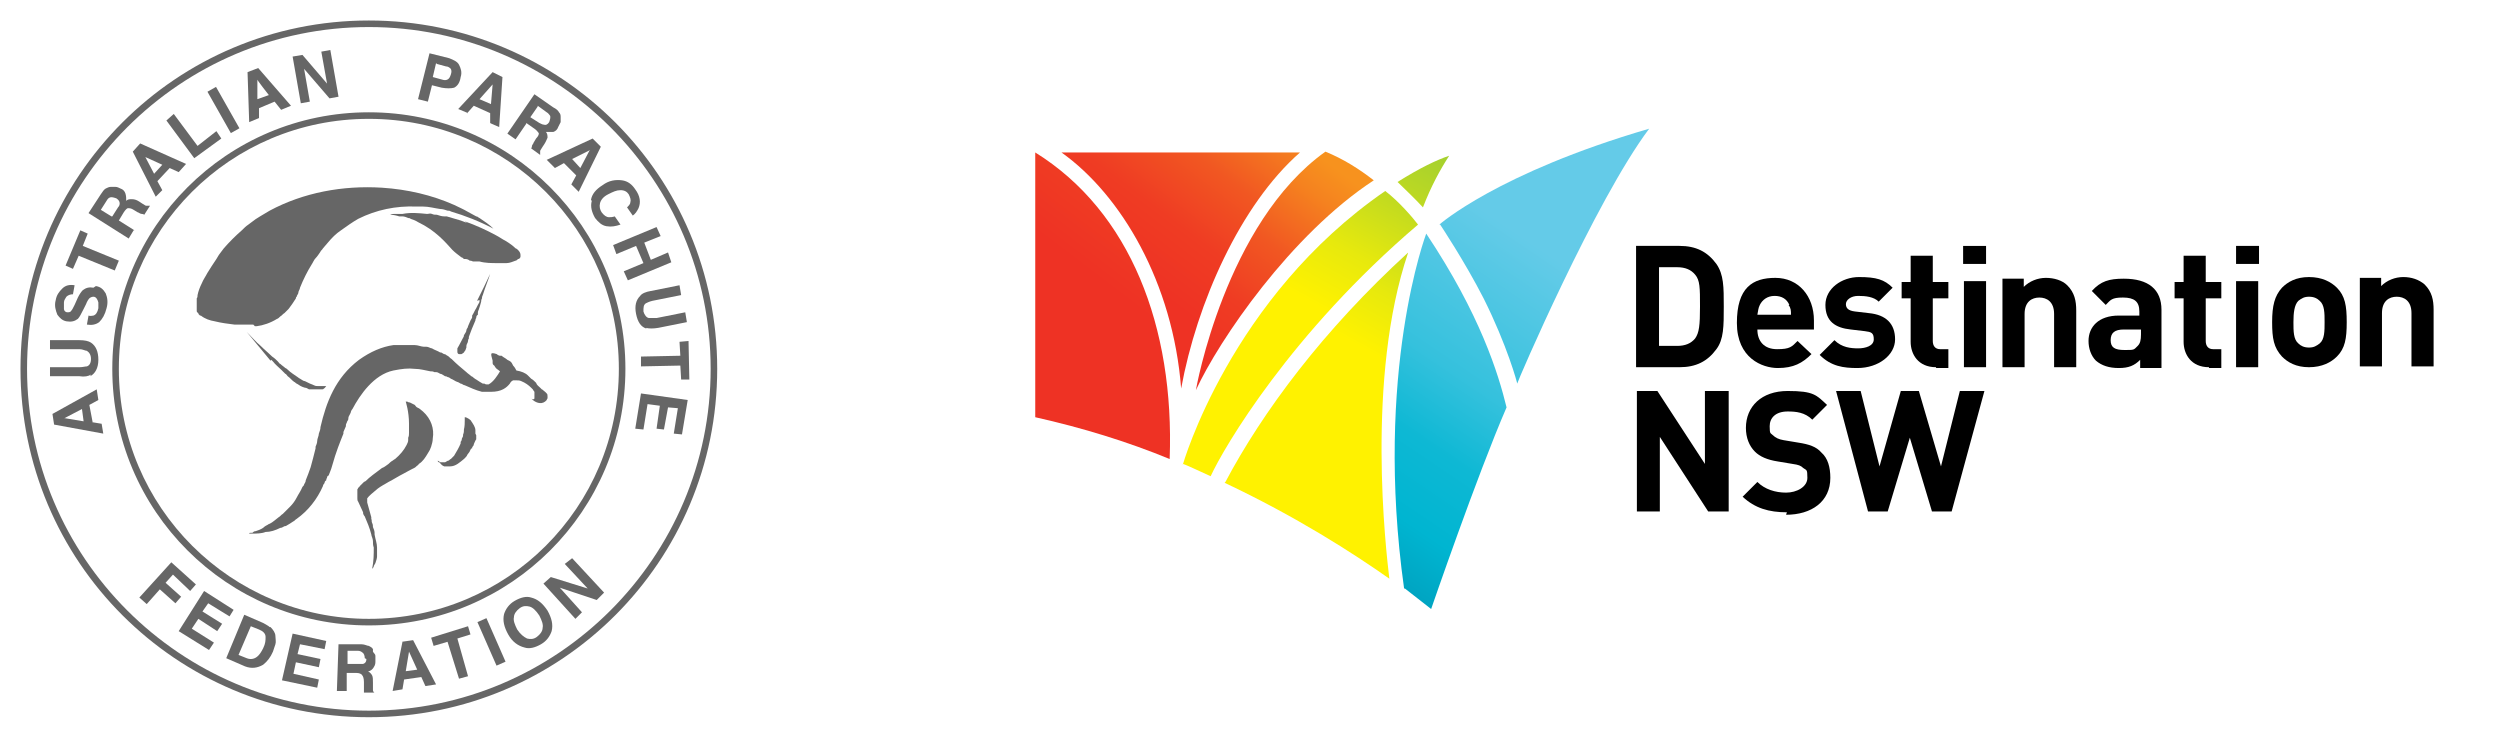 <?xml version="1.0" encoding="UTF-8"?>
<svg xmlns="http://www.w3.org/2000/svg" xmlns:xlink="http://www.w3.org/1999/xlink" version="1.1" viewBox="0 0 305 90">
  <defs>
    <style>
      .cls-1 {
        fill: none;
      }

      .cls-2 {
        fill: url(#linear-gradient-8);
      }

      .cls-3 {
        fill: url(#linear-gradient-7);
      }

      .cls-4 {
        fill: url(#linear-gradient-5);
      }

      .cls-5 {
        fill: url(#linear-gradient-6);
      }

      .cls-6 {
        fill: url(#linear-gradient-9);
      }

      .cls-7 {
        fill: url(#linear-gradient-4);
      }

      .cls-8 {
        fill: url(#linear-gradient-3);
      }

      .cls-9 {
        fill: url(#linear-gradient-2);
      }

      .cls-10 {
        fill: url(#linear-gradient);
      }

      .cls-11 {
        clip-path: url(#clippath-1);
      }

      .cls-12 {
        clip-path: url(#clippath-3);
      }

      .cls-13 {
        clip-path: url(#clippath-4);
      }

      .cls-14 {
        clip-path: url(#clippath-2);
      }

      .cls-15 {
        clip-path: url(#clippath-7);
      }

      .cls-16 {
        clip-path: url(#clippath-6);
      }

      .cls-17 {
        clip-path: url(#clippath-9);
      }

      .cls-18 {
        clip-path: url(#clippath-8);
      }

      .cls-19 {
        clip-path: url(#clippath-5);
      }

      .cls-20 {
        fill: #666;
      }

      .cls-21 {
        fill: url(#linear-gradient-10);
      }

      .cls-22 {
        clip-path: url(#clippath);
      }
    </style>
    <clipPath id="clippath">
      <path class="cls-1" d="M129.5,18.6c7.3,5.2,13.6,15.9,14.6,28.8,1.9-10.4,7.2-22.4,14.5-28.8h-29.1Z"/>
    </clipPath>
    <linearGradient id="linear-gradient" x1="-214" y1="582.5" x2="-212.6" y2="582.5" gradientTransform="translate(-16995.3 -5253) rotate(127.2) scale(28.9 -28.9)" gradientUnits="userSpaceOnUse">
      <stop offset="0" stop-color="#f7921e"/>
      <stop offset=".2" stop-color="#f7921e"/>
      <stop offset=".3" stop-color="#f5821f"/>
      <stop offset=".5" stop-color="#f15722"/>
      <stop offset=".7" stop-color="#ef3c23"/>
      <stop offset=".9" stop-color="#ee3224"/>
      <stop offset="1" stop-color="#ee3224"/>
    </linearGradient>
    <clipPath id="clippath-1">
      <path class="cls-1" d="M175.7,27.4s3,4.5,5.3,9c2.9,5.8,4.1,10.3,4.1,10.4,0-.2,9.5-22.3,16.1-31.1-18.5,5.4-25.6,11.7-25.6,11.7h0Z"/>
    </clipPath>
    <linearGradient id="linear-gradient-2" x1="-212" y1="593.5" x2="-210.5" y2="593.5" gradientTransform="translate(-37149.5 -9657.1) rotate(124.2) scale(61.2 -61.2)" gradientUnits="userSpaceOnUse">
      <stop offset="0" stop-color="#64cbe8"/>
      <stop offset=".2" stop-color="#35c1dd"/>
      <stop offset=".3" stop-color="#0eb8d4"/>
      <stop offset=".4" stop-color="#00b5d1"/>
      <stop offset=".7" stop-color="#007595"/>
      <stop offset=".9" stop-color="#004a6d"/>
      <stop offset="1" stop-color="#003a5d"/>
      <stop offset="1" stop-color="#003a5d"/>
    </linearGradient>
    <clipPath id="clippath-2">
      <path class="cls-1" d="M149.4,58.9c8.7,4.1,15.7,8.6,20.1,11.7-.4-3.4-2.9-24.5,2.3-39.8-10.4,9.5-17.8,19.5-22.3,28Z"/>
    </clipPath>
    <linearGradient id="linear-gradient-3" x1="-205" y1="613.9" x2="-203.6" y2="613.9" gradientTransform="translate(32939.1 6099.4) rotate(-61.1) scale(51.5 -51.5)" gradientUnits="userSpaceOnUse">
      <stop offset="0" stop-color="#fff200"/>
      <stop offset=".3" stop-color="#fff200"/>
      <stop offset=".4" stop-color="#e7e90d"/>
      <stop offset=".5" stop-color="#c3db1f"/>
      <stop offset=".6" stop-color="#a6d12e"/>
      <stop offset=".8" stop-color="#92c939"/>
      <stop offset=".9" stop-color="#86c53f"/>
      <stop offset="1" stop-color="#82c341"/>
      <stop offset="1" stop-color="#82c341"/>
    </linearGradient>
    <clipPath id="clippath-3">
      <path class="cls-1" d="M126.3,18.6h0v32.3c5.8,1.3,11.3,3,16.4,5.1.6-16.1-4.8-30.2-16.4-37.4Z"/>
    </clipPath>
    <linearGradient id="linear-gradient-4" x1="-213.9" y1="582.3" x2="-212.5" y2="582.3" gradientTransform="translate(-16995.2 -5252.7) rotate(127.2) scale(28.9 -28.9)" xlink:href="#linear-gradient"/>
    <clipPath id="clippath-4">
      <path class="cls-1" d="M145.9,47.6c2.8-6.1,11.6-19,21.7-25.6-1.8-1.4-3.7-2.6-5.9-3.5-12.2,8.7-15.8,29-15.8,29.1Z"/>
    </clipPath>
    <linearGradient id="linear-gradient-5" x1="-213.9" y1="582.5" x2="-212.5" y2="582.5" gradientTransform="translate(-16987.9 -5247.1) rotate(127.2) scale(28.9 -28.9)" xlink:href="#linear-gradient"/>
    <clipPath id="clippath-5">
      <path class="cls-1" d="M144.3,56.6c.2,0,2.5,1.1,3.4,1.5,1.6-3.5,9.8-17.5,25.3-30.7-.6-.8-2.3-2.8-4-4.1-18.9,13-24.7,33.4-24.7,33.4h0Z"/>
    </clipPath>
    <linearGradient id="linear-gradient-6" x1="-205" y1="613.8" x2="-203.5" y2="613.8" gradientTransform="translate(32932.1 6095.2) rotate(-61.1) scale(51.5 -51.5)" xlink:href="#linear-gradient-3"/>
    <clipPath id="clippath-6">
      <polygon class="cls-1" points="173.6 25.4 173.6 25.4 173.6 25.4 173.6 25.4"/>
    </clipPath>
    <linearGradient id="linear-gradient-7" x1="-201.9" y1="618.9" x2="-200.5" y2="618.9" gradientTransform="translate(22240.9 2929.8) rotate(-64.6) scale(34.2 -34.2)" gradientUnits="userSpaceOnUse">
      <stop offset="0" stop-color="#ffcb05"/>
      <stop offset=".3" stop-color="#ffcb05"/>
      <stop offset=".7" stop-color="#b0d236"/>
      <stop offset="1" stop-color="#82c341"/>
      <stop offset="1" stop-color="#82c341"/>
    </linearGradient>
    <clipPath id="clippath-7">
      <path class="cls-1" d="M173.6,25.4h0Z"/>
    </clipPath>
    <linearGradient id="linear-gradient-8" x1="-200.2" y1="618.9" x2="-200.2" y2="618.9" gradientTransform="translate(22326.9 2938.7) rotate(-64.6) scale(34.3 -34.3)" xlink:href="#linear-gradient-7"/>
    <clipPath id="clippath-8">
      <path class="cls-1" d="M170.5,22.2c.4.4,2.2,2.1,3.1,3.1,1-2.6,2.1-4.6,3.2-6.3-1.5.5-3.6,1.5-6.3,3.2h0Z"/>
    </clipPath>
    <linearGradient id="linear-gradient-9" x1="-205" y1="613.8" x2="-203.5" y2="613.8" gradientTransform="translate(32934.3 6096.4) rotate(-61.1) scale(51.5 -51.5)" xlink:href="#linear-gradient-3"/>
    <clipPath id="clippath-9">
      <path class="cls-1" d="M171.4,71.8c1.4,1.1,3.2,2.5,3.2,2.5,0,0,5.6-16.3,9.2-24.6-1-4.1-3.2-11.3-9.8-21.2,0,0-6.4,16.9-2.7,43.3Z"/>
    </clipPath>
    <linearGradient id="linear-gradient-10" x1="-212" y1="593.5" x2="-210.5" y2="593.5" gradientTransform="translate(-37147.4 -9655.8) rotate(124.2) scale(61.2 -61.2)" xlink:href="#linear-gradient-2"/>
  </defs>
  <!-- Generator: Adobe Illustrator 28.6.0, SVG Export Plug-In . SVG Version: 1.2.0 Build 709)  -->
  <g>
    <g id="Layer_1">
      <g id="Layer_1-2" data-name="Layer_1">
        <g>
          <path class="cls-20" d="M58,52.9v-.2c0,0,0-.1,0-.2,0-.4-.3-.8-.5-1.1,0-.1-.2-.2-.3-.3-.2-.1-.3-.2-.5-.2h0v.4c0,.3,0,.7-.1,1.1,0,.2,0,.4-.1.6,0,.1,0,.3-.1.4s0,.3-.2.5c0,0,0,.2,0,.2-.2.5-.5,1-.8,1.5,0,0-.1.1-.2.2,0,0-.2.2-.2.2-.1,0-.2.2-.3.2s-.2.1-.4.2c0,0,0,0-.1,0-.1,0-.3,0-.4,0,0,0-.2,0-.2-.1,0,0,0,0-.2-.1h0c0,0,0,.2.2.2,0,0,0,0,0,0,.2.2.3.4.6.5,0,0,.1,0,.2,0,.2,0,.3,0,.5,0,.7,0,1.2-.5,1.7-.9,0,0,.1-.1.2-.2,0,0,.2-.2.2-.3.1-.1.2-.3.3-.4,0,0,0-.1.1-.2,0,0,0-.2.2-.2,0,0,0,0,0-.1,0,0,.1-.2.2-.3,0,0,0,0,0-.1.1-.2.2-.5.3-.6,0-.1,0-.2,0-.3,0,0,0,0,0,0,0,0,0,0,0,0,0,0,0-.1,0-.2h0Z"/>
          <path class="cls-20" d="M58.5,36.6c0,0,0,.1,0,.2,0,.1-.1.2-.2.4s-.1.2-.2.4c-.2.3-.3.6-.5.9,0,0,0,.1,0,.2,0,.1-.1.2-.2.4-.1.2-.2.5-.3.7,0,.2-.2.3-.2.5,0,.2-.2.4-.3.6,0,0,0,.2-.1.3-.4.8-.7,1.3-.7,1.3,0,0,0,0,0,.1,0,0,0,.1,0,.2,0,0,0,0,0,.1,0,.3.2.3.2.3,0,0,.2,0,.3,0,0,0,0,0,0,0,0,0,.2-.1.3-.2,0,0,.1-.2.2-.3,0,0,0-.1.1-.3,0,0,0,0,0-.2,0,0,0,0,0,0,0-.2.2-.4.2-.6,0,0,0-.2.1-.3,0,0,0-.2,0-.2.2-.6.5-1.3.8-2,0,0,0-.2.1-.3,0-.1,0-.3.2-.4,0,0,0-.1,0-.2,0-.1,0-.2.1-.4.1-.3.2-.6.3-1,0-.1,0-.2.1-.4,0-.1,0-.2.1-.4.3-1,.7-1.9.9-2.6h0c-.4.9-1,2.1-1.6,3.3h0Z"/>
          <path class="cls-20" d="M66.2,47.6s0,0,0,0c-.1-.1-.2-.2-.3-.3-.2-.2-.4-.3-.5-.6-.2-.2-.4-.4-.6-.5-.1-.1-.3-.3-.4-.4-.3-.3-.8-.5-1.4-.6-.1-.2-.2-.4-.4-.6,0,0,0,0-.1-.2-.1-.2-.2-.3-.4-.4,0,0,0,0-.2-.1-.2-.2-.5-.3-.7-.5,0,0-.1,0-.2,0-.1,0-.3-.1-.4-.2-.9-.3-.7,0-.5.8,0,0,0,.2,0,.3,0,0,0,.2.2.3,0,0,0,0,0,0,.1.2.2.3.3.4,0,0,0,0,0,0,0,0,0,0,0,0,0,0,.3.2.4.3-.3.5-.8,1.3-1.4,1.6,0,0,0,0,0,0,0,0,0,0-.1,0,0,0,0,0,0,0,0,0,0,0-.1,0h0c0,0-.2,0-.3-.1,0,0-.1,0-.2,0-.2-.1-.5-.3-.8-.5,0,0-.2-.1-.3-.2,0,0-.2-.2-.3-.2-.2-.2-.4-.3-.6-.5-.6-.5-1.2-1-1.8-1.6-.2-.1-.3-.3-.5-.4-.1,0-.2-.2-.4-.2-.1,0-.3-.2-.4-.2,0,0,0,0-.1,0-.3-.2-.7-.3-1-.5-.2,0-.4-.2-.7-.2-.1,0-.2,0-.3,0-.3,0-.7-.2-1.1-.2-.2,0-.5,0-.8,0-.3,0-.7,0-1,0,0,0-.2,0-.2,0-.1,0-.3,0-.4,0,0,0-.1,0-.2,0-1.4.2-2.8.8-4.2,1.8-2.9,2.2-4,5.2-4.7,8.2,0,.3-.1.5-.2.8,0,.3-.2.6-.2.9,0,.2-.1.5-.2.7,0,0,0,.1,0,.2-.2.8-.4,1.6-.6,2.3-.2.6-.4,1.1-.6,1.6,0,.2-.1.3-.2.5,0,.1-.1.2-.2.3-.2.5-.5.9-.7,1.3s-.5.8-.8,1.1-.6.6-.9.9c-.2.1-.3.3-.5.4-.4.3-.7.6-1.1.8,0,0-.1,0-.2.1-.2.1-.4.2-.6.4-.3.2-.6.3-.9.4-.2,0-.3.1-.4.2,0,0-.2,0-.2,0-.1,0-.2,0-.2.1,0,0,0,0,0,0,0,0,.2,0,.3,0,.6,0,1.2,0,1.7-.2.6,0,1.2-.2,1.8-.5.2,0,.3-.1.5-.2,0,0,.2,0,.3-.1.2-.1.5-.3.8-.5.1,0,.2-.2.4-.3,1.4-1,2.5-2.4,3.2-4,0-.2.2-.3.2-.4,0,0,0-.2.2-.3,0,0,0-.2.1-.3,0-.1,0-.2.2-.3.1-.3.3-.7.4-1.1.5-1.8,1-3,1.4-4,0,0,0,0,0-.2.1-.2.2-.5.3-.7,0,0,0,0,0-.1,0,0,0-.2.1-.3,0-.2.2-.3.2-.5,0,0,0,0,0-.1,0-.2.2-.4.3-.7,0-.1.1-.3.2-.4.9-1.7,2.6-4.2,5-4.7,1-.2,1.8-.3,2.6-.2.7,0,1.3.2,1.9.3.2,0,.3,0,.5.1,0,0,.2,0,.2,0,.2,0,.3.1.5.2.2,0,.4.2.6.3,0,0,.2,0,.3.1.1,0,.3.1.4.2.3.1.5.3.8.4.1,0,.2.1.4.2.2,0,.3.2.5.2.7.3,1.3.6,2.1.8,0,0,.2,0,.3,0,.2,0,.3,0,.5,0,0,0,.2,0,.3,0,1.3,0,1.9-.5,2.3-1,0,0,0,0,0,0,.1-.2.2-.3.4-.4,0,0,0,0,0,0,0,0,0,0,0,0,0,0,.1,0,.2,0h.2c.2,0,.4,0,.6.1.5.2.9.5,1.2.8,0,0,.1.1.2.2,0,0,0,0,0,0,0,0,.1.2.2.3,0,.2,0,.4,0,.6,0,0,0,.1,0,.2,0,.1-.2.2-.4,0,0,0,.1.1.2.2.5.4,1.2.6,1.7,0,0,0,0-.1.1-.2,0,0,0,0,0-.1s0,0,0-.1h0c0-.2,0-.3-.1-.4,0,0-.1-.1-.2-.2-.1-.1-.3-.2-.4-.4h0Z"/>
          <polygon class="cls-20" points="20.2 71.1 21.1 70.1 23.2 72.1 23.9 71.3 20.9 68.6 17 72.9 17.9 73.7 19.5 71.9 21.4 73.6 22.1 72.8 20.2 71.1"/>
          <polygon class="cls-20" points="25.4 73.6 28 75.2 28.5 74.4 24.9 72.1 21.8 77 25.5 79.3 26.1 78.4 23.4 76.7 24.2 75.5 26.5 77 27.1 76.1 24.7 74.6 25.4 73.6"/>
          <path class="cls-20" d="M32.9,76.5c-.2-.2-.5-.3-.8-.5l-2.3-1-2.2,5.3,2.3,1c.8.3,1.5.2,2.2-.2.5-.4.9-.9,1.2-1.6.1-.3.2-.6.3-.9s0-.7,0-1c0-.4-.3-.8-.6-1.1h0ZM32.1,79.1c-.2.4-.4.7-.6.9-.4.4-.9.5-1.4.3l-1-.4,1.5-3.5,1,.4c.5.2.8.5.8.9s0,.8-.3,1.4Z"/>
          <polygon class="cls-20" points="34.4 83 38.7 83.9 38.9 82.9 35.8 82.2 36.1 80.8 38.9 81.4 39.1 80.4 36.3 79.8 36.6 78.6 39.6 79.2 39.8 78.2 35.7 77.3 34.4 83"/>
          <path class="cls-20" d="M45.5,79.2c-.1-.2-.3-.3-.5-.4-.2,0-.5-.2-.9-.2h-2.8c0-.1-.2,5.7-.2,5.7h1.2c0,0,0-2.2,0-2.2h1.2c.3,0,.6.1.7.3.1.1.2.4.2.8v.5c0,.2,0,.3,0,.5,0,0,0,.2,0,.3h1.3c0,0,0,0,0,0-.1,0-.2-.2-.2-.3,0,0,0-.3,0-.5v-.4c0-.4,0-.7-.1-.9s-.3-.4-.5-.5c.3,0,.6-.3.7-.5.2-.3.2-.5.2-.8,0-.2,0-.4,0-.6s-.2-.3-.3-.5h0ZM44.7,80.4c0,.3-.1.5-.4.6-.1,0-.3,0-.6,0h-1.3c0,0,0-1.6,0-1.6h1.3c.2,0,.4.1.5.2.2.1.3.4.3.7h0Z"/>
          <path class="cls-20" d="M49.1,78.3l-1.2,6,1.2-.2.2-1.2,2.1-.3.5,1.1,1.3-.2-2.8-5.4-1.4.2h0ZM49.5,81.9l.4-2.4,1,2.2-1.5.2Z"/>
          <polygon class="cls-20" points="57.1 76.4 52.6 77.8 52.9 78.8 54.6 78.3 56 82.8 57.1 82.5 55.8 77.9 57.4 77.4 57.1 76.4"/>
          <rect class="cls-20" x="59.3" y="75.5" width="1.2" height="5.8" transform="translate(-26.4 30.6) rotate(-23.7)"/>
          <path class="cls-20" d="M64.8,72.9c-.6-.2-1.3,0-2,.4-.7.4-1.1,1-1.3,1.6-.2.8,0,1.6.5,2.5.5.9,1.2,1.4,2,1.6.6.2,1.3,0,2-.4s1.1-1,1.3-1.6c.2-.8,0-1.6-.5-2.5-.6-.9-1.2-1.4-2-1.6h0ZM66.2,76.6c0,.4-.3.8-.7,1.1s-.8.3-1.2.2c-.4-.2-.8-.5-1.2-1.1-.3-.6-.5-1.1-.4-1.5,0-.4.3-.8.7-1.1s.8-.3,1.2-.2.8.5,1.2,1.1c.3.6.5,1.1.4,1.5Z"/>
          <polygon class="cls-20" points="68.9 68.8 71.7 71.8 67.2 70.4 66.3 71.2 70.2 75.5 71 74.7 68.3 71.7 72.8 73.2 73.7 72.3 69.8 68.1 68.9 68.8"/>
          <path class="cls-20" d="M11.3,51.5l-.4-2.1,1.1-.6-.2-1.3-5.4,3,.2,1.3,6,1.1-.2-1.2-1.2-.2h0ZM7.9,51l2.1-1.1.2,1.5s-2.4-.4-2.4-.4Z"/>
          <path class="cls-20" d="M11,45.9c.6-.3,1-1,1-2s-.3-1.7-.9-2.1c-.3-.2-.8-.3-1.4-.3h-3.6c0,0,0,1.1,0,1.1h3.6c.4,0,.7.2.9.2.3.2.5.5.5,1,0,.5-.2.8-.5.9-.2,0-.5.1-.9.1h-3.6c0,0,0,1.1,0,1.1h3.6c.6.1,1.1,0,1.4-.2h0Z"/>
          <path class="cls-20" d="M11.4,35.1c-.5-.1-.9,0-1.3.3-.2.2-.4.5-.6.9l-.4.9c-.2.4-.3.6-.4.7-.1.2-.3.2-.5.2-.2,0-.4-.2-.4-.4s0-.5,0-.8c0-.3.2-.5.3-.7.2-.2.5-.3.8-.3l.2-1.1c-.6-.1-1.1,0-1.5.4s-.7.8-.8,1.4c-.2.7,0,1.3.2,1.8.3.4.6.7,1.1.8.6.1,1,0,1.4-.3.2-.2.4-.6.7-1.2l.3-.6c.1-.3.3-.6.4-.7.1-.1.3-.2.5-.2.3,0,.5.3.6.7,0,.2,0,.4,0,.7-.1.5-.3.8-.6.9-.1,0-.4.1-.6,0l-.2,1.1c.6.1,1.1,0,1.5-.3.4-.4.7-.9.9-1.7.2-.7.1-1.3-.1-1.8-.3-.5-.6-.8-1.2-.9Z"/>
          <polygon class="cls-20" points="9.6 31.2 14 33 14.5 31.8 10.1 30 10.7 28.5 9.8 28.1 8 32.4 8.9 32.8 9.6 31.2"/>
          <path class="cls-20" d="M16.4,28.1l-1.9-1.2.6-1c.2-.3.4-.5.5-.5.2,0,.4,0,.7.2l.5.3c.1,0,.3.2.5.2,0,0,.2,0,.3.1l.7-1.1h-.1c-.1,0-.2,0-.4,0,0,0-.2-.1-.5-.3l-.3-.2c-.3-.2-.6-.3-.9-.3s-.5,0-.7.2c0-.3,0-.6-.1-.9-.1-.3-.3-.5-.6-.6-.2-.1-.4-.2-.6-.2s-.4,0-.6,0c-.2,0-.4.1-.6.2-.2.1-.4.4-.6.7l-1.5,2.3,4.9,3.1.6-1h0ZM13.6,26.4l-1.3-.8.7-1.1c.1-.2.3-.4.4-.4.2-.1.5,0,.8.1.3.2.4.4.4.6,0,.1,0,.3-.2.5,0,0-.7,1.1-.7,1.1Z"/>
          <path class="cls-20" d="M19.8,23.2l-.6-1.1,1.5-1.6,1.1.5.9-1-5.6-2.5-.9,1,2.8,5.5.9-.9h0ZM17.6,19.1l2.2,1-1,1.1-1.1-2.1h0Z"/>
          <polygon class="cls-20" points="27 16.9 26.4 16 24.1 17.8 21.2 13.9 20.3 14.7 23.7 19.3 27 16.9"/>
          <rect class="cls-20" x="26.7" y="10.5" width="1.2" height="5.8" transform="translate(-3.1 15.2) rotate(-29.5)"/>
          <path class="cls-20" d="M31.6,14.4v-1.2c0,0,1.9-.8,1.9-.8l.8,1,1.2-.5-4-4.6-1.3.5.2,6.1s1.2-.5,1.2-.5ZM32.8,11.6l-1.4.5v-2.4c-.1,0,1.4,1.9,1.4,1.9Z"/>
          <polygon class="cls-20" points="37.8 12.4 37.1 8.4 40.2 12 41.3 11.8 40.3 6.1 39.2 6.3 39.9 10.2 36.9 6.7 35.7 6.9 36.7 12.6 37.8 12.4"/>
          <path class="cls-20" d="M52.7,10.4l1.2.3c.6.1,1.1.1,1.5,0,.4-.2.7-.6.8-1.3.2-.6,0-1.1-.2-1.5s-.7-.6-1.2-.8l-2.4-.6-1.4,5.6,1.2.3.5-2h0ZM53.3,7.8l1.1.3c.3,0,.5.2.6.3.1.2.1.4,0,.7s-.2.5-.4.6-.4.1-.7,0l-1.1-.3.4-1.7h0Z"/>
          <path class="cls-20" d="M57,13.8l.8-.9,2,.9v1.2c-.1,0,1.1.5,1.1.5l.4-6.1-1.2-.6-4.2,4.5,1.2.5h0ZM60.1,10.3l-.2,2.4-1.4-.6s1.6-1.8,1.6-1.8Z"/>
          <path class="cls-20" d="M64.2,15l1,.7c.3.2.4.4.5.5s0,.4-.3.7l-.3.5c0,.1-.2.3-.2.4,0,0,0,.2-.1.3l1.1.8h0c0-.2,0-.4,0-.5,0,0,.1-.2.3-.5l.2-.3c.2-.3.3-.6.4-.8,0-.2,0-.5-.2-.7.3,0,.6,0,.9,0,.3-.1.5-.3.6-.6.1-.2.2-.4.3-.6,0-.2,0-.4,0-.6,0-.2,0-.4-.2-.6-.1-.2-.3-.4-.7-.6l-2.3-1.6-3.3,4.8,1,.7,1.3-1.9h0ZM65.6,12.9l1.1.8c.2.1.3.3.4.4.1.2,0,.5-.1.8-.2.3-.4.4-.7.3-.1,0-.3-.1-.5-.2l-1.1-.7s.9-1.3.9-1.3Z"/>
          <path class="cls-20" d="M67.7,20.5l1.1-.6,1.5,1.5-.6,1.1.9.9,2.7-5.5-1-1-5.6,2.6s.9.9.9.9ZM71.9,18.4l-1.1,2.1-1-1.1,2.2-1.1h0Z"/>
          <path class="cls-20" d="M72.2,24.5c-.2.7,0,1.4.4,2.1.4.5.8.9,1.4,1,.6.1,1.1,0,1.7-.2l-.7-1c-.3.1-.5.1-.7.1-.3,0-.6-.2-.9-.6-.2-.3-.3-.7-.2-1.1s.4-.8,1-1.1,1-.5,1.5-.5.8.2,1,.5c.2.4.3.7.2,1,0,.2-.2.4-.4.6l.7,1c.3-.2.5-.5.7-.9.3-.7.2-1.5-.4-2.3-.4-.6-.9-1-1.6-1.1-.8-.1-1.6,0-2.4.6-.8.5-1.3,1.1-1.4,1.8Z"/>
          <polygon class="cls-20" points="81.5 30.8 79.4 31.7 78.6 29.6 80.6 28.8 80.1 27.7 74.8 29.9 75.2 31 77.6 30 78.5 32.1 76.1 33.1 76.6 34.2 81.9 32 81.5 30.8"/>
          <path class="cls-20" d="M78.8,40c.4.1.9.1,1.5,0l3.5-.7-.2-1.2-3.5.7c-.4,0-.7,0-.9,0-.3,0-.6-.4-.7-.8,0-.5,0-.8.3-1,.2-.1.4-.2.8-.3l3.5-.7-.2-1.2-3.5.7c-.6.1-1.1.3-1.3.6-.5.5-.7,1.2-.5,2.2.2,1,.6,1.6,1.3,1.8h0Z"/>
          <polygon class="cls-20" points="83 43.4 78.2 43.5 78.2 44.7 83 44.6 83.1 46.3 84.1 46.3 84 41.6 82.9 41.7 83 43.4"/>
          <polygon class="cls-20" points="77.5 52.3 78.5 52.4 79 49.3 80.5 49.5 80.1 52.3 81 52.4 81.5 49.7 82.7 49.8 82.2 52.9 83.2 53 83.9 48.8 78.2 48 77.5 52.3"/>
          <path class="cls-20" d="M45,2.5C21.5,2.5,2.5,21.5,2.5,45s19,42.5,42.5,42.5,42.5-19,42.5-42.5S68.5,2.5,45,2.5ZM45,86.7c-23,0-41.7-18.7-41.7-41.7S22,3.3,45,3.3s41.7,18.7,41.7,41.7-18.7,41.7-41.7,41.7Z"/>
          <path class="cls-20" d="M45,13.7c-17.3,0-31.3,14-31.3,31.3s14,31.3,31.3,31.3,31.3-14,31.3-31.3-14-31.3-31.3-31.3ZM45,75.5c-16.8,0-30.5-13.6-30.5-30.5s13.6-30.5,30.5-30.5,30.5,13.6,30.5,30.5-13.6,30.5-30.5,30.5Z"/>
          <path class="cls-20" d="M57,27.2c-.3-.1-.5-.2-.8-.3-.6-.2-1.1-.3-1.7-.5,0,0-.2,0-.3,0-.3,0-.6-.1-.9-.2-.2,0-.4,0-.6-.1s-.4,0-.6,0c-1-.1-2-.2-3,0-.2,0-.3,0-.5,0-.2,0-.3,0-.5,0s-.3,0-.5.1c.4,0,.8.1,1.1.2.1,0,.2,0,.4,0,.2,0,.5.1.7.2.1,0,.2,0,.3.1.3.1.6.2.9.4,2.1,1,3.3,2.4,4.2,3.4.3.3.7.6,1.1.9.1,0,.2.1.3.2,0,0,.1,0,.2,0,.2,0,.4.1.5.2.1,0,.2,0,.4.1.1,0,.3,0,.4,0s.3,0,.4,0c.7.2,1.5.2,2.2.2s.6,0,.9,0c0,0,.1,0,.2,0,.4,0,.8-.2,1.1-.3.1,0,.2-.1.3-.2.2,0,.3-.2.3-.3,0,0,0,0,0,0,0,0,0-.1,0-.2,0-.2-.1-.4-.3-.6,0,0-.2-.2-.3-.2-.3-.3-.7-.6-1.2-.9-.4-.2-.8-.5-1.2-.7-1.1-.6-2.4-1.2-3.8-1.7h0Z"/>
          <path class="cls-20" d="M33.1,43.9c0,0,.1.1.2.2.3.4.7.7,1,1,0,0,.1.1.2.2.1.1.2.2.3.3.1,0,.2.2.3.3.3.2.5.5.8.7.1,0,.2.2.3.2.3.2.6.4,1,.5.2,0,.3.1.5.2,0,0,.2,0,.3,0s.2,0,.3,0c.2,0,.4,0,.5,0,0,0,.2,0,.3,0,0,0,.2,0,.2,0s.2,0,.2-.1c.1,0,.2-.2.3-.3-.3,0-.6,0-1,0-.2,0-.3,0-.5-.1-.3-.1-.7-.3-1.1-.5-.2,0-.4-.2-.6-.3,0,0-.2-.1-.3-.2-.4-.3-.8-.5-1.2-.9,0,0-.2-.2-.3-.2-.2-.2-.4-.3-.6-.5-.1,0-.2-.2-.3-.3-.2-.2-.4-.4-.7-.6-.4-.4-.9-.8-1.4-1.3-.6-.5-1.1-1.1-1.7-1.7h0c.9,1.1,1.9,2.3,2.9,3.5h0Z"/>
          <path class="cls-20" d="M31.1,39.8c0,0,.1,0,.2,0,.8-.1,1.7-.4,2.5-.9,0,0,0,0,0,0,.1,0,.3-.2.4-.3.2-.1.3-.3.5-.4.1-.1.2-.2.3-.3,0,0,.1-.1.2-.2.3-.4.6-.8.9-1.3,0,0,0-.2.1-.2,0-.2.2-.3.2-.5,0-.2.2-.4.2-.6.4-1,.9-2,1.4-2.8.2-.3.3-.6.5-.8s.4-.5.6-.8c0-.1.2-.2.3-.4.2-.2.4-.5.6-.7.5-.6,1-1.1,1.6-1.5.7-.5,1.4-1,2.1-1.4,2.2-1.1,4.6-1.6,7.1-1.5.3,0,.6,0,.8,0,.7,0,1.4.2,2.1.3.3,0,.6.1.9.2.1,0,.3,0,.4.1,1.7.5,3.5,1.2,5.2,2.1h0c-.5-.5-1.1-.9-1.7-1.3-.1,0-.2-.2-.4-.2-.4-.2-.7-.4-1.1-.6-.5-.3-1-.5-1.6-.8-2.7-1.2-5.7-1.9-8.8-2.1h0c-4.8-.3-9.6.6-13.7,2.8-.8.5-1.6.9-2.2,1.4-.1.1-.3.2-.4.3-.3.2-.5.4-.8.7-.8.7-1.5,1.4-2.2,2.2-.2.3-.4.5-.6.8-.1.2-.2.3-.3.5-.4.6-.8,1.2-1.1,1.7-.2.4-.5.8-.7,1.3-.2.4-.4.9-.5,1.4,0,.1,0,.3-.1.4,0,.2,0,.5,0,.7h0v.3c0,.1,0,.2,0,.4,0,0,0,0,0,.1,0,.1,0,.2.2.3,0,0,0,0,0,.1,0,0,.1.1.2.2h0s0,0,.1,0c.5.4,1.1.6,1.7.7.8.2,1.6.3,2.4.4.2,0,.5,0,.7,0,.5,0,1.1,0,1.6,0h0Z"/>
          <path class="cls-20" d="M51.1,49.8s-.1,0-.2-.1c-.1,0-.2-.2-.3-.3-.2-.1-.4-.2-.6-.3,0,0,0,0,0,0h0s0,0,0,0c0,0,0,0,0,0,0,0,0,0,0,0,0,0-.2,0-.3-.1,0,0,0,0,0,0-.1,0-.2,0-.2,0h0s.4,1.2.4,2.7c0,.3,0,.6,0,.8,0,0,0,.2,0,.3,0,.2,0,.4-.1.6,0,0,0,.2,0,.3,0,.2-.1.4-.2.6-.3.6-.8,1.2-1.4,1.7,0,0-.2.1-.3.2-.2.1-.4.3-.5.4-.3.2-.5.4-.8.5-.8.6-1.5,1.1-2,1.6,0,0,0,0-.2.1-.2.2-.4.4-.5.5,0,0-.1.2-.2.2,0,0,0,.1-.1.2,0,0,0,.1,0,.2,0,0,0,0,0,.1,0,.2,0,.3,0,.5,0,0,0,.2,0,.3,0,.1,0,.3.1.4.2.4.4.9.6,1.3,0,0,0,0,0,.1,0,.1.1.3.2.4.3.7.6,1.4.8,2.2,0,.2.2.5.2.8,0,.3,0,.5.1.8,0,.8,0,1.7-.2,2.6h0c0,0,.2-.2.2-.3,0-.1.1-.2.2-.4.1-.3.2-.6.2-.8,0-.3,0-.7,0-1.1,0-.5-.2-1-.3-1.6,0,0,0-.2,0-.2,0-.2-.1-.5-.2-.7,0-.2,0-.3-.1-.5s0-.3-.1-.5c0,0,0-.2,0-.2-.2-.7-.4-1.4-.5-1.8h0c0-.1,0-.2,0-.2,0,0,0,0,0-.2h0s0,0,0-.1c.2-.3.7-.7,1.3-1.2.4-.3.8-.5,1.3-.8.6-.3,1.2-.7,1.8-1,.4-.2.7-.4,1.1-.6,0,0,.1,0,.2-.1.1,0,.3-.2.4-.3,0,0,.1,0,.2-.2.5-.3.8-.8,1.1-1.3.2-.3.3-.5.4-.8.1-.3.2-.7.2-1,.2-1.2-.2-2.4-1.2-3.3h0Z"/>
        </g>
      </g>
      <g>
        <polygon points="208.4 62.4 202.5 53.3 202.5 62.4 199.7 62.4 199.7 47.7 202.2 47.7 208 56.6 208 47.7 210.9 47.7 210.9 62.4 208.4 62.4"/>
        <g>
          <path d="M218,62.5c-2.2,0-3.9-.5-5.4-1.9l1.8-1.8c.9.9,2.2,1.3,3.5,1.3s2.6-.7,2.6-1.8-.1-.9-.5-1.2c-.3-.3-.6-.4-1.3-.5l-1.8-.3c-1.3-.2-2.2-.6-2.8-1.2-.7-.7-1.1-1.7-1.1-2.9,0-2.6,1.9-4.5,5.1-4.5s3.5.5,4.8,1.7l-1.8,1.8c-.9-.9-2-1-3-1-1.5,0-2.2.8-2.2,1.8s.1.8.4,1.1.7.5,1.3.6l1.8.3c1.3.2,2.2.5,2.8,1.2.8.7,1.1,1.8,1.1,3.1,0,2.9-2.3,4.5-5.4,4.5"/>
          <polygon points="238.1 62.4 235.7 62.4 233 53.4 230.3 62.4 227.9 62.4 224 47.7 227 47.7 229.3 56.9 231.9 47.7 234.1 47.7 236.8 56.9 239.1 47.7 242.1 47.7 238.1 62.4"/>
          <path d="M209.4,42.6c-1.1,1.5-2.5,2.2-4.5,2.2h-5.3v-14.8h5.3c2,0,3.4.7,4.5,2.2.9,1.3.9,2.8.9,5.2s0,4-.9,5.2M206.8,33.5c-.5-.6-1.2-.9-2.2-.9h-2.2v9.6h2.2c1,0,1.7-.3,2.2-.9.5-.7.6-1.6.6-3.9s0-3.2-.6-3.9"/>
          <path d="M214.4,40.2c0,1.4.8,2.4,2.4,2.4s1.8-.3,2.5-1l1.7,1.6c-1.1,1.1-2.2,1.7-4.1,1.7s-5-1.2-5-5.5,1.9-5.5,4.7-5.5,4.7,2.2,4.7,5.2v1.1h-6.8s0,0,0,0ZM218.3,37.2c-.3-.7-.9-1.1-1.8-1.1s-1.5.5-1.8,1.1c-.2.4-.2.7-.3,1.2h4.1c0-.5,0-.8-.3-1.2"/>
          <path d="M226.6,44.9c-1.7,0-3.2-.2-4.6-1.6l1.8-1.8c.9.9,2,1,2.9,1s1.9-.3,1.9-1.1-.3-.9-1.1-1l-1.7-.2c-1.9-.2-3.1-1-3.1-3s2-3.4,4.1-3.4,3.1.3,4.1,1.3l-1.7,1.7c-.6-.6-1.6-.7-2.5-.7s-1.5.5-1.5,1,.3.8,1.1.9l1.7.2c2.1.2,3.2,1.3,3.2,3.2s-2,3.5-4.6,3.5"/>
          <path d="M236.2,44.8c-2.2,0-3.1-1.6-3.1-3.1v-5.3h-1.1v-2h1.1v-3.2h2.7v3.2h1.9v2h-1.9v5.2c0,.6.3,1,.9,1h1v2.3h-1.5Z"/>
          <path d="M239.5,30h2.8v2.2h-2.8v-2.2ZM239.6,34.3h2.7v10.5h-2.7s0-10.5,0-10.5Z"/>
          <path d="M250.6,44.8v-6.5c0-1.5-.9-2-1.8-2s-1.8.5-1.8,2v6.5h-2.7v-10.8h2.6v1c.7-.7,1.7-1.1,2.7-1.1s2,.3,2.6.9c.9.9,1.1,1.9,1.1,3.1v6.9h-2.7s0,0,0,0Z"/>
          <path d="M261.1,44.8v-.9c-.7.7-1.4,1-2.6,1s-2.1-.3-2.8-.9c-.6-.6-.9-1.5-.9-2.4,0-1.7,1.2-3.1,3.7-3.1h2.5v-.5c0-1.2-.6-1.7-2-1.7s-1.5.3-2.1.9l-1.7-1.7c1.1-1.2,2.1-1.5,3.9-1.5,3,0,4.6,1.3,4.6,3.8v7.1h-2.6ZM261.1,40.2h-2c-1.1,0-1.6.4-1.6,1.3s.5,1.2,1.7,1.2,1.1,0,1.6-.5c.3-.3.4-.7.4-1.4v-.6h0Z"/>
          <path d="M269.5,44.8c-2.2,0-3.1-1.6-3.1-3.1v-5.3h-1.1v-2h1.1v-3.2h2.7v3.2h1.9v2h-1.9v5.2c0,.6.3,1,.9,1h1v2.3h-1.5Z"/>
          <path d="M272.8,30h2.8v2.2h-2.8v-2.2ZM272.8,34.3h2.7v10.5h-2.7v-10.5h0Z"/>
          <path d="M285.1,43.5c-.7.7-1.8,1.3-3.4,1.3s-2.6-.6-3.3-1.3c-1-1.1-1.2-2.2-1.2-4.2s.3-3.2,1.2-4.2c.7-.7,1.7-1.3,3.3-1.3s2.7.6,3.4,1.3c1,1,1.2,2.2,1.2,4.2s-.2,3.2-1.2,4.2M283,36.7c-.3-.3-.7-.5-1.3-.5s-.9.2-1.3.5c-.5.5-.6,1.5-.6,2.6s0,2.1.6,2.6c.3.3.7.5,1.3.5s.9-.2,1.3-.5c.6-.5.6-1.5.6-2.6s0-2.1-.6-2.6"/>
          <path d="M294.2,44.7v-6.5c0-1.5-.9-2-1.8-2s-1.8.5-1.8,2v6.5h-2.7v-10.8h2.6v1c.7-.7,1.7-1.1,2.7-1.1s1.9.3,2.6.9c.9.9,1.1,1.9,1.1,3.1v6.9h-2.7,0Z"/>
        </g>
        <g class="cls-22">
          <polygon class="cls-10" points="172.6 29.1 148 61.4 115.7 36.8 140.2 4.5 172.6 29.1"/>
        </g>
        <g class="cls-11">
          <polygon class="cls-9" points="215.7 25.5 193.2 58.6 161.2 37 183.7 3.8 215.7 25.5"/>
        </g>
        <g class="cls-14">
          <polygon class="cls-8" points="132.5 61.3 154.6 21.4 188.6 40.1 166.5 80.1 132.5 61.3"/>
        </g>
        <g class="cls-12">
          <polygon class="cls-7" points="161.2 32.3 137 64.1 108.3 42.3 132.5 10.4 161.2 32.3"/>
        </g>
        <g class="cls-13">
          <polygon class="cls-4" points="181.6 29.2 159.7 58.1 131.9 37 153.9 8.1 181.6 29.2"/>
        </g>
        <g class="cls-19">
          <polygon class="cls-5" points="129.6 50 151 11.1 187.7 31.4 166.3 70.2 129.6 50"/>
        </g>
        <g class="cls-16">
          <polygon class="cls-3" points="173.6 25.4 173.6 25.4 173.6 25.4 173.6 25.4 173.6 25.4"/>
        </g>
        <g class="cls-15">
          <polygon class="cls-2" points="173.6 25.4 173.6 25.4 173.6 25.4 173.6 25.4"/>
        </g>
        <g class="cls-18">
          <polygon class="cls-6" points="167.9 23.9 172 16.4 179.5 20.5 175.4 28 167.9 23.9"/>
        </g>
        <g class="cls-17">
          <polygon class="cls-21" points="205.2 43 178.8 81.8 146.5 59.9 172.9 21 205.2 43"/>
        </g>
      </g>
    </g>
  </g>
</svg>